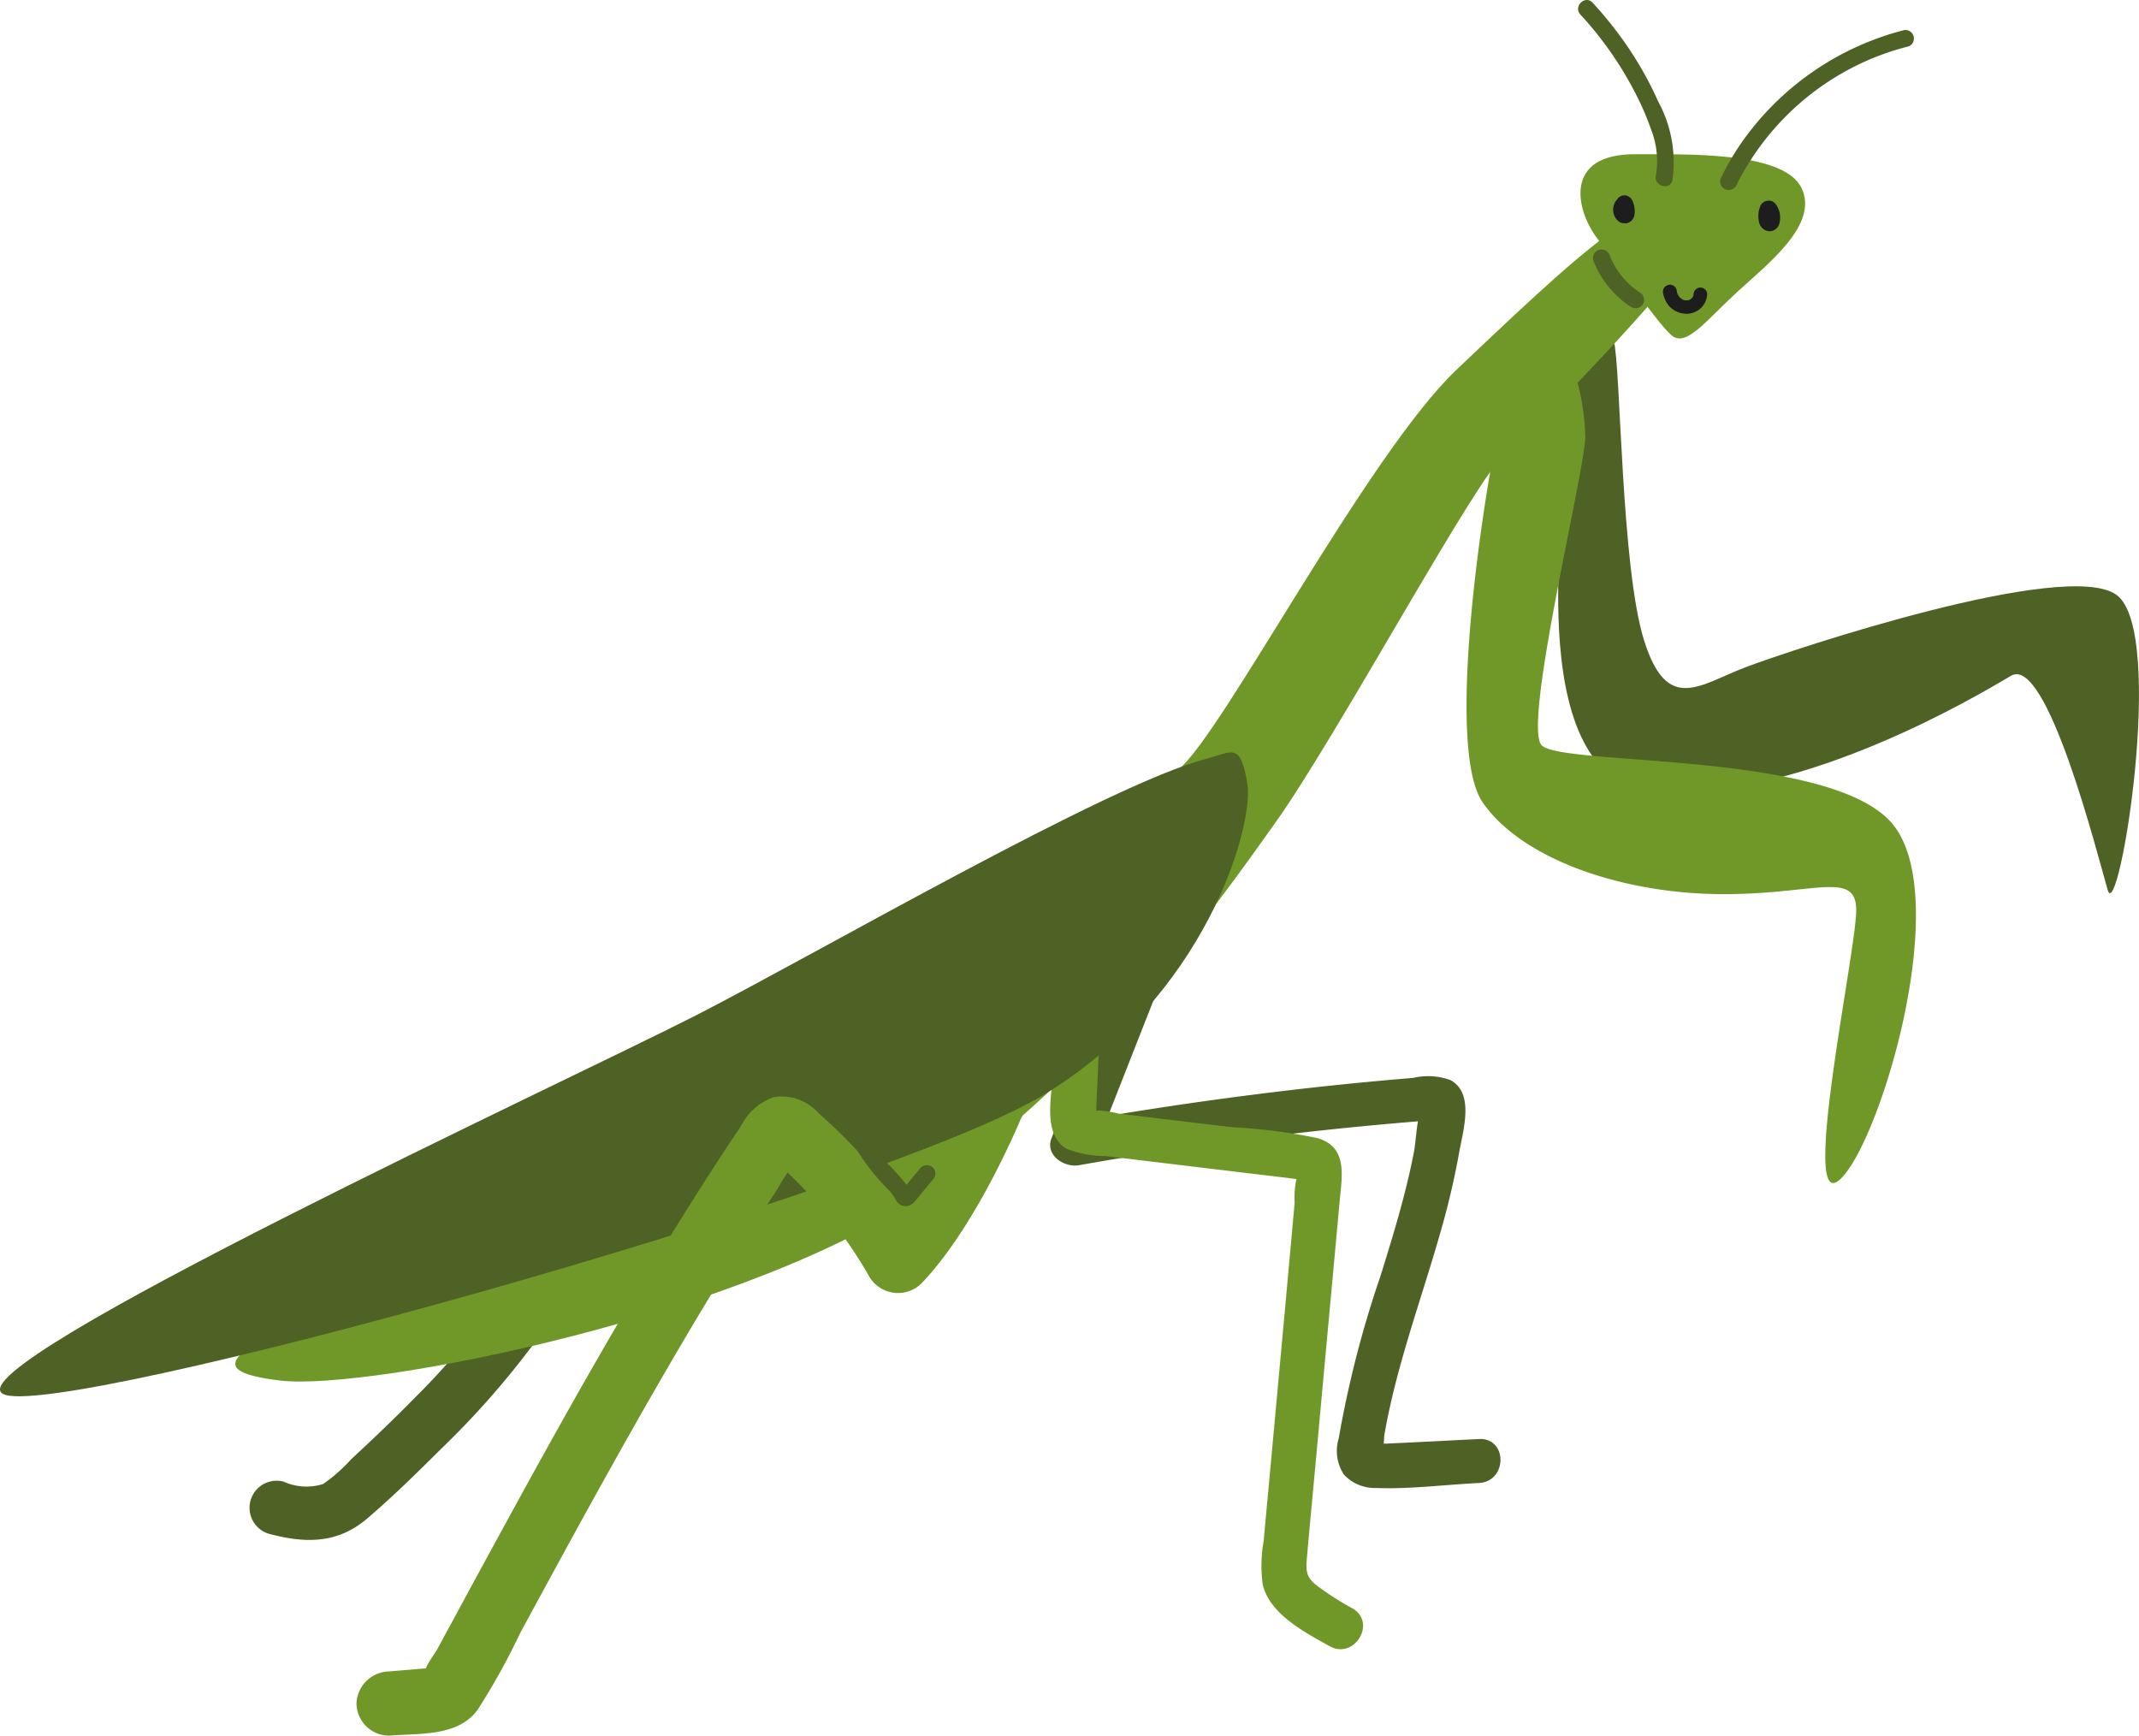 <svg xmlns="http://www.w3.org/2000/svg" xmlns:xlink="http://www.w3.org/1999/xlink" width="125.586" height="101.91" viewBox="0 0 125.586 101.91">
  <defs>
    <clipPath id="clip-path">
      <rect id="長方形_6" data-name="長方形 6" width="125.586" height="101.91" fill="none"/>
    </clipPath>
  </defs>
  <g id="グループ_9" data-name="グループ 9" transform="translate(-385.004 -137.147)">
    <g id="グループ_8" data-name="グルｚープ 8" transform="translate(385.004 137.147)">
      <g id="グループ_7" data-name="グループ 7" transform="translate(0 0)" clip-path="url(#clip-path)">
        <path id="パス_61" data-name="パス 61" d="M60.072,52.3q-2.031,5.164-4.06,10.329c-.395,1,.739,1.743,1.618,1.588C61.2,63.584,64.8,63.029,68.4,62.579q2.646-.329,5.3-.593,1.376-.136,2.753-.255c.394-.034.787-.067,1.181-.1a2.362,2.362,0,0,0,.59-.047q.8.011-.561-.739c-.011.118-.022.237-.034.355-.209.72-.207,1.553-.352,2.3-.158.816-.346,1.626-.552,2.43-.416,1.618-.908,3.214-1.406,4.81a62.254,62.254,0,0,0-2.445,9.514,2.508,2.508,0,0,0,.313,2.139,2.463,2.463,0,0,0,1.861.775c1.992.08,4.062-.194,6.053-.292,1.684-.083,1.7-2.664,0-2.581-1.811.09-3.622.187-5.434.269-.032,0-.726,0-.733.008l.238.184q.288.384.265.007c.114-.14.082-.518.114-.7.142-.82.315-1.634.51-2.443.771-3.192,1.881-6.291,2.779-9.448a45.537,45.537,0,0,0,1.1-4.681c.217-1.261.938-3.5-.514-4.274a3.864,3.864,0,0,0-2.188-.125q-1.377.114-2.754.244-2.752.263-5.5.6-6.054.738-12.059,1.805l1.618,1.587q2.029-5.164,4.06-10.329c.61-1.55-1.932-2.222-2.537-.686" transform="translate(5.727 4.195)" fill="#4e6225"/>
        <path id="パス_62" data-name="パス 62" d="M29.45,68.45a44.531,44.531,0,0,1-6.429,8.071c-1.221,1.247-2.486,2.452-3.767,3.639a9.432,9.432,0,0,1-1.646,1.451,3.247,3.247,0,0,1-2.316-.14,1.591,1.591,0,0,0-.861,3.063c2.127.566,4.006.593,5.746-.88,1.533-1.3,2.975-2.731,4.4-4.145a49.949,49.949,0,0,0,7.674-9.457c1.064-1.762-1.733-3.361-2.8-1.6" transform="translate(1.36 5.52)" fill="#4e6225"/>
        <path id="パス_63" data-name="パス 63" d="M56.361,53.34q-.141,2.688-.262,5.376c-.061,1.353-.649,3.661.812,4.488a6.157,6.157,0,0,0,2.262.421l2.929.353,5.467.658c.846.1,1.691.2,2.537.305-.127-.015.687.091.687.089-.057-.071-.112-.144-.171-.215-.148-.287-.211-.292-.19-.018a5.11,5.11,0,0,0-.146,1.573q-.251,2.751-.5,5.5-.514,5.6-1.029,11.2-.147,1.572-.29,3.145a8.226,8.226,0,0,0-.058,2.557c.395,1.737,2.469,2.817,3.923,3.628,1.475.823,2.8-1.406,1.327-2.228a17.689,17.689,0,0,1-1.977-1.257c-.712-.534-.752-.857-.676-1.718.157-1.769.324-3.538.488-5.307q.486-5.307.975-10.615.236-2.555.47-5.11c.131-1.414.452-3.082-1.318-3.593a32.979,32.979,0,0,0-5.024-.641L61.321,61.3l-1.366-.164a5.864,5.864,0,0,0-1.562-.188c-.206.042-.518-.248-.02.21.423.388.249.043.265-.332q.031-.767.066-1.536.131-2.977.289-5.953c.086-1.66-2.544-1.655-2.631,0" transform="translate(5.727 4.249)" fill="#709829"/>
        <path id="パス_64" data-name="パス 64" d="M87.434,8.372c2.721.023,8.6-.216,9.7,1.947s-1.984,4.507-3.786,6.166-2.976,3.245-3.822,2.523-3.161-4.11-4.373-5.7S83.09,8.336,87.434,8.372" transform="translate(8.619 0.683)" fill="#709829"/>
        <path id="パス_65" data-name="パス 65" d="M93.748,11.258a1.517,1.517,0,0,0-.1.532,1.949,1.949,0,0,0,.033.33.5.5,0,0,0,.02.088.717.717,0,0,0,.087.183.941.941,0,0,0,.1.121l.017.014a.814.814,0,0,0,.11.083.607.607,0,0,0,.3.08.511.511,0,0,0,.158-.024.585.585,0,0,0,.19-.1.624.624,0,0,0,.213-.307,1.253,1.253,0,0,0,.05-.3,1.346,1.346,0,0,0-.022-.311.873.873,0,0,0-.055-.212,1.374,1.374,0,0,0-.152-.3.561.561,0,0,0-.3-.228.524.524,0,0,0-.389.05.5.5,0,0,0-.233.3.48.48,0,0,0,.051.383.914.914,0,0,1,.1.169c-.018-.039-.034-.079-.052-.119a.883.883,0,0,1,.061.225c-.006-.044-.012-.089-.018-.132a.9.9,0,0,1,0,.218c.006-.044.012-.088.018-.132A.625.625,0,0,1,93.9,12c.018-.04.034-.08.051-.119a.221.221,0,0,1-.014.028l.079-.1a.071.071,0,0,1-.014.016l.1-.078-.018.012.12-.051a.037.037,0,0,1-.018.005l.134-.017a.055.055,0,0,1-.019,0l.134.018-.018,0,.121.05a.139.139,0,0,1-.025-.014l.1.078a.156.156,0,0,1-.03-.03l.078.1a.312.312,0,0,1-.034-.058c.017.039.033.079.051.118a.494.494,0,0,1-.029-.125c.006.044.012.088.018.132a1.17,1.17,0,0,1,0-.31c-.007.044-.012.088-.019.132a1.19,1.19,0,0,1,.069-.26.367.367,0,0,0,.009-.2.375.375,0,0,0-.06-.185.511.511,0,0,0-.3-.227.519.519,0,0,0-.389.05l-.1.078a.49.49,0,0,0-.13.218" transform="translate(9.589 0.888)" fill="#1d1d1d"/>
        <path id="パス_66" data-name="パス 66" d="M86.158,10.833a1.234,1.234,0,0,0-.115.147,1.093,1.093,0,0,0-.079.171.9.9,0,0,0-.05.258.469.469,0,0,0,0,.068,1.387,1.387,0,0,0,.026.19.776.776,0,0,0,.1.24.765.765,0,0,0,.262.269.583.583,0,0,0,.3.078.548.548,0,0,0,.27-.072.7.7,0,0,0,.121-.091.791.791,0,0,0,.084-.106l.009-.013a.735.735,0,0,0,.061-.138,1.257,1.257,0,0,0,.033-.367,1.465,1.465,0,0,0-.168-.616.569.569,0,0,0-.3-.228.4.4,0,0,0-.2-.01.379.379,0,0,0-.187.059.5.5,0,0,0-.233.3c-.006.044-.012.088-.018.132a.491.491,0,0,0,.068.251l.02.042-.051-.118a1.064,1.064,0,0,1,.072.258c-.006-.043-.012-.088-.018-.132a1.031,1.031,0,0,1,0,.254c.006-.044.012-.088.018-.132a.2.2,0,0,1-.013.05l.052-.119a.258.258,0,0,1-.017.029l.078-.1-.01.011.1-.078-.013.009.121-.05-.015,0,.135-.017a.048.048,0,0,1-.018,0l.134.017a.067.067,0,0,1-.02-.005l.121.05a.092.092,0,0,1-.018-.01l.1.077a.286.286,0,0,1-.049-.048l.079.1a.413.413,0,0,1-.05-.085c.017.04.033.079.051.119a.452.452,0,0,1-.029-.1c.007.044.012.088.019.132a.423.423,0,0,1,0-.118c-.007.044-.012.089-.018.132a.426.426,0,0,1,.029-.1c-.017.039-.034.079-.051.119a.347.347,0,0,1,.046-.078l-.079.1.018-.021a.377.377,0,0,0,.1-.16.445.445,0,0,0,0-.382.377.377,0,0,0-.1-.16.513.513,0,0,0-.358-.145.5.5,0,0,0-.357.145" transform="translate(8.797 0.865)" fill="#1d1d1d"/>
        <path id="パス_67" data-name="パス 67" d="M86.249,18.626c.42,1.547.42,13.3,1.786,17.629s3.258,2.577,5.99,1.547,18.81-6.392,21.752-4.227.1,19.485-.526,17.32-3.573-13.815-5.674-12.577-11.77,7.011-20.387,6.907-5.674-16.8-5.885-19.176-.32-9.381-.32-9.381Z" transform="translate(8.497 1.359)" fill="#4e6225"/>
        <path id="パス_68" data-name="パス 68" d="M88.56,15.841a1.571,1.571,0,0,0,.389.889,1.377,1.377,0,0,0,.9.428,1.209,1.209,0,0,0,1.316-1.136.4.4,0,0,0-.4-.4.41.41,0,0,0-.4.4.232.232,0,0,1,0,.039c0,.03,0,.016.008-.043-.009.006-.012.052-.014.062-.007.025-.015.048-.023.072-.015.045.04-.077,0-.014-.013.022-.024.043-.039.065l-.014.022h0c.021-.026.021-.027,0,0l-.018.018c-.019.018-.037.036-.057.053-.063.057.074-.042,0,0l-.056.034c-.056.029-.02,0,.015,0a.541.541,0,0,0-.08.027c-.023.006-.046.01-.069.015s-.018,0,.039,0l-.042,0a1.516,1.516,0,0,0-.155,0c.036-.006.075.013.01,0l-.069-.017a.274.274,0,0,1-.08-.028c.049.022.06.025.032.012a.4.4,0,0,1-.037-.018l-.062-.036c-.054-.035-.015-.025,0,.005-.023-.039-.087-.076-.118-.111-.012-.013-.046-.074-.021-.023s-.008-.013-.015-.026c-.028-.041-.049-.085-.073-.13s.026.078,0,.008c-.009-.026-.019-.051-.025-.077s-.014-.053-.02-.079-.017-.114,0,0a.433.433,0,0,0-.118-.281.421.421,0,0,0-.287-.116c-.2.009-.432.176-.4.4" transform="translate(9.068 1.26)" fill="#1d1d1d"/>
        <path id="パス_69" data-name="パス 69" d="M94.041,12.1c-2.532,1.794-4.591,3.659-9.818,8.63S70.448,42.163,67.914,44.183,28.327,70.9,20.569,74.477,9.96,79.448,15.186,80.07s27.9-3.884,38.1-11.185S69.972,52.416,73.615,47.29s11.823-20.3,13.406-21.541,10.451-10.565,10.557-11.5S94.041,12.1,94.041,12.1" transform="translate(1.283 0.987)" fill="#709829"/>
        <path id="パス_70" data-name="パス 70" d="M70.826,41.217c-5.8,1.521-22.687,11.341-29.971,15.069S-2.691,76.792.16,78.5,51.781,66.7,61.281,60.947,73.632,45.179,73.235,42.693s-.893-1.874-2.41-1.476" transform="translate(0 3.332)" fill="#4e6225"/>
        <path id="パス_71" data-name="パス 71" d="M80.023,23.408c-.86,3.8-3.225,18.879-.968,22.148s7.955,5.274,13.653,5.379,8.277-1.476,8.277.95-3.333,17.929-.967,15.82,6.772-16.77,3.011-20.988S83.571,43.447,82.5,42.182s2.472-15.715,2.578-18.035A13.717,13.717,0,0,0,84,19.084Z" transform="translate(7.998 1.557)" fill="#709829"/>
        <path id="パス_72" data-name="パス 72" d="M53.007,62.973a21.6,21.6,0,0,1-3.594,4.883l3.019.382A30.053,30.053,0,0,0,46.11,60.5a2.9,2.9,0,0,0-2.615-.939,3.423,3.423,0,0,0-1.947,1.723q-1.549,2.3-3.023,4.654C34.594,72.186,30.993,78.625,27.463,85.1Q26,87.775,24.552,90.46q-.41.754-.818,1.509c-.163.3-.711.989-.71,1.3,0,.439.409-.313.421-.2,0,0-.853.071-.906.076l-1.63.136a1.954,1.954,0,0,0-1.923,1.886,1.918,1.918,0,0,0,1.923,1.885c1.773-.148,4.037.07,5.191-1.521a40.126,40.126,0,0,0,2.5-4.509c1.757-3.241,3.518-6.482,5.315-9.7s3.63-6.419,5.533-9.578q1.377-2.287,2.808-4.545.716-1.131,1.45-2.253a15.42,15.42,0,0,1,1.472-2.163l-.849.485.192-.067H43.5c-.194-.049.527.535.656.658q.374.352.735.715.842.85,1.609,1.766a26.711,26.711,0,0,1,2.617,3.8,1.962,1.962,0,0,0,3.018.382C55.529,67,58.176,60.4,58.176,60.4Z" transform="translate(1.944 4.853)" fill="#709829"/>
        <path id="パス_73" data-name="パス 73" d="M92.551,10.776a15.582,15.582,0,0,1,7.322-7.184,15.213,15.213,0,0,1,2.808-1,.5.5,0,0,0-.269-.956,16.721,16.721,0,0,0-9.118,6.025,15.243,15.243,0,0,0-1.616,2.614.5.5,0,0,0,.181.679.516.516,0,0,0,.692-.178" transform="translate(9.381 0.132)" fill="#4e6225"/>
        <path id="パス_74" data-name="パス 74" d="M89.587,10.578a7.459,7.459,0,0,0-.83-4.606,20.821,20.821,0,0,0-2.208-3.808A22.621,22.621,0,0,0,84.9.157c-.439-.474-1.154.23-.715.7a20.6,20.6,0,0,1,3.077,4.333,16.379,16.379,0,0,1,1.087,2.457,5.062,5.062,0,0,1,.266,2.665c-.137.623.839.889.976.264" transform="translate(8.606 0)" fill="#4e6225"/>
        <path id="パス_75" data-name="パス 75" d="M84.855,14.171a5.729,5.729,0,0,0,2.231,2.754.514.514,0,0,0,.691-.177.5.5,0,0,0-.181-.679c-.055-.036-.11-.072-.164-.11l-.079-.057c-.02-.014-.094-.075-.009-.005-.1-.083-.2-.165-.3-.253a5.172,5.172,0,0,1-.529-.555c-.014-.018-.073-.1-.007-.008l-.047-.062c-.039-.053-.077-.106-.115-.159-.075-.108-.144-.218-.211-.331s-.128-.227-.185-.345c-.025-.053-.049-.106-.074-.159s.032.081,0-.008l-.043-.109a.518.518,0,0,0-.623-.346.5.5,0,0,0-.353.61" transform="translate(8.686 1.104)" fill="#4e6225"/>
        <path id="パス_76" data-name="パス 76" d="M49.387,63.5l-.6.718a7.229,7.229,0,0,1-.6.7l.223-.128-.041.01h.269l-.041-.013.224.128c-.023-.018-.047-.045-.018-.008a1,1,0,0,1-.055-.094c-.042-.069-.087-.137-.133-.2-.1-.14-.2-.273-.308-.4-.2-.241-.41-.467-.624-.693a5.622,5.622,0,0,1-1.067-1.378.517.517,0,0,0-.692-.178.5.5,0,0,0-.181.679,12.722,12.722,0,0,0,1.831,2.251c.039.045.093.118.152.2.073.1.134.215.2.321a.639.639,0,0,0,1.014.174c.209-.21.389-.464.58-.691s.387-.462.58-.692a.5.5,0,0,0,0-.7.517.517,0,0,0-.715,0" transform="translate(4.677 5.048)" fill="#4e6225"/>
      </g>
    </g>
  </g>
</svg>
